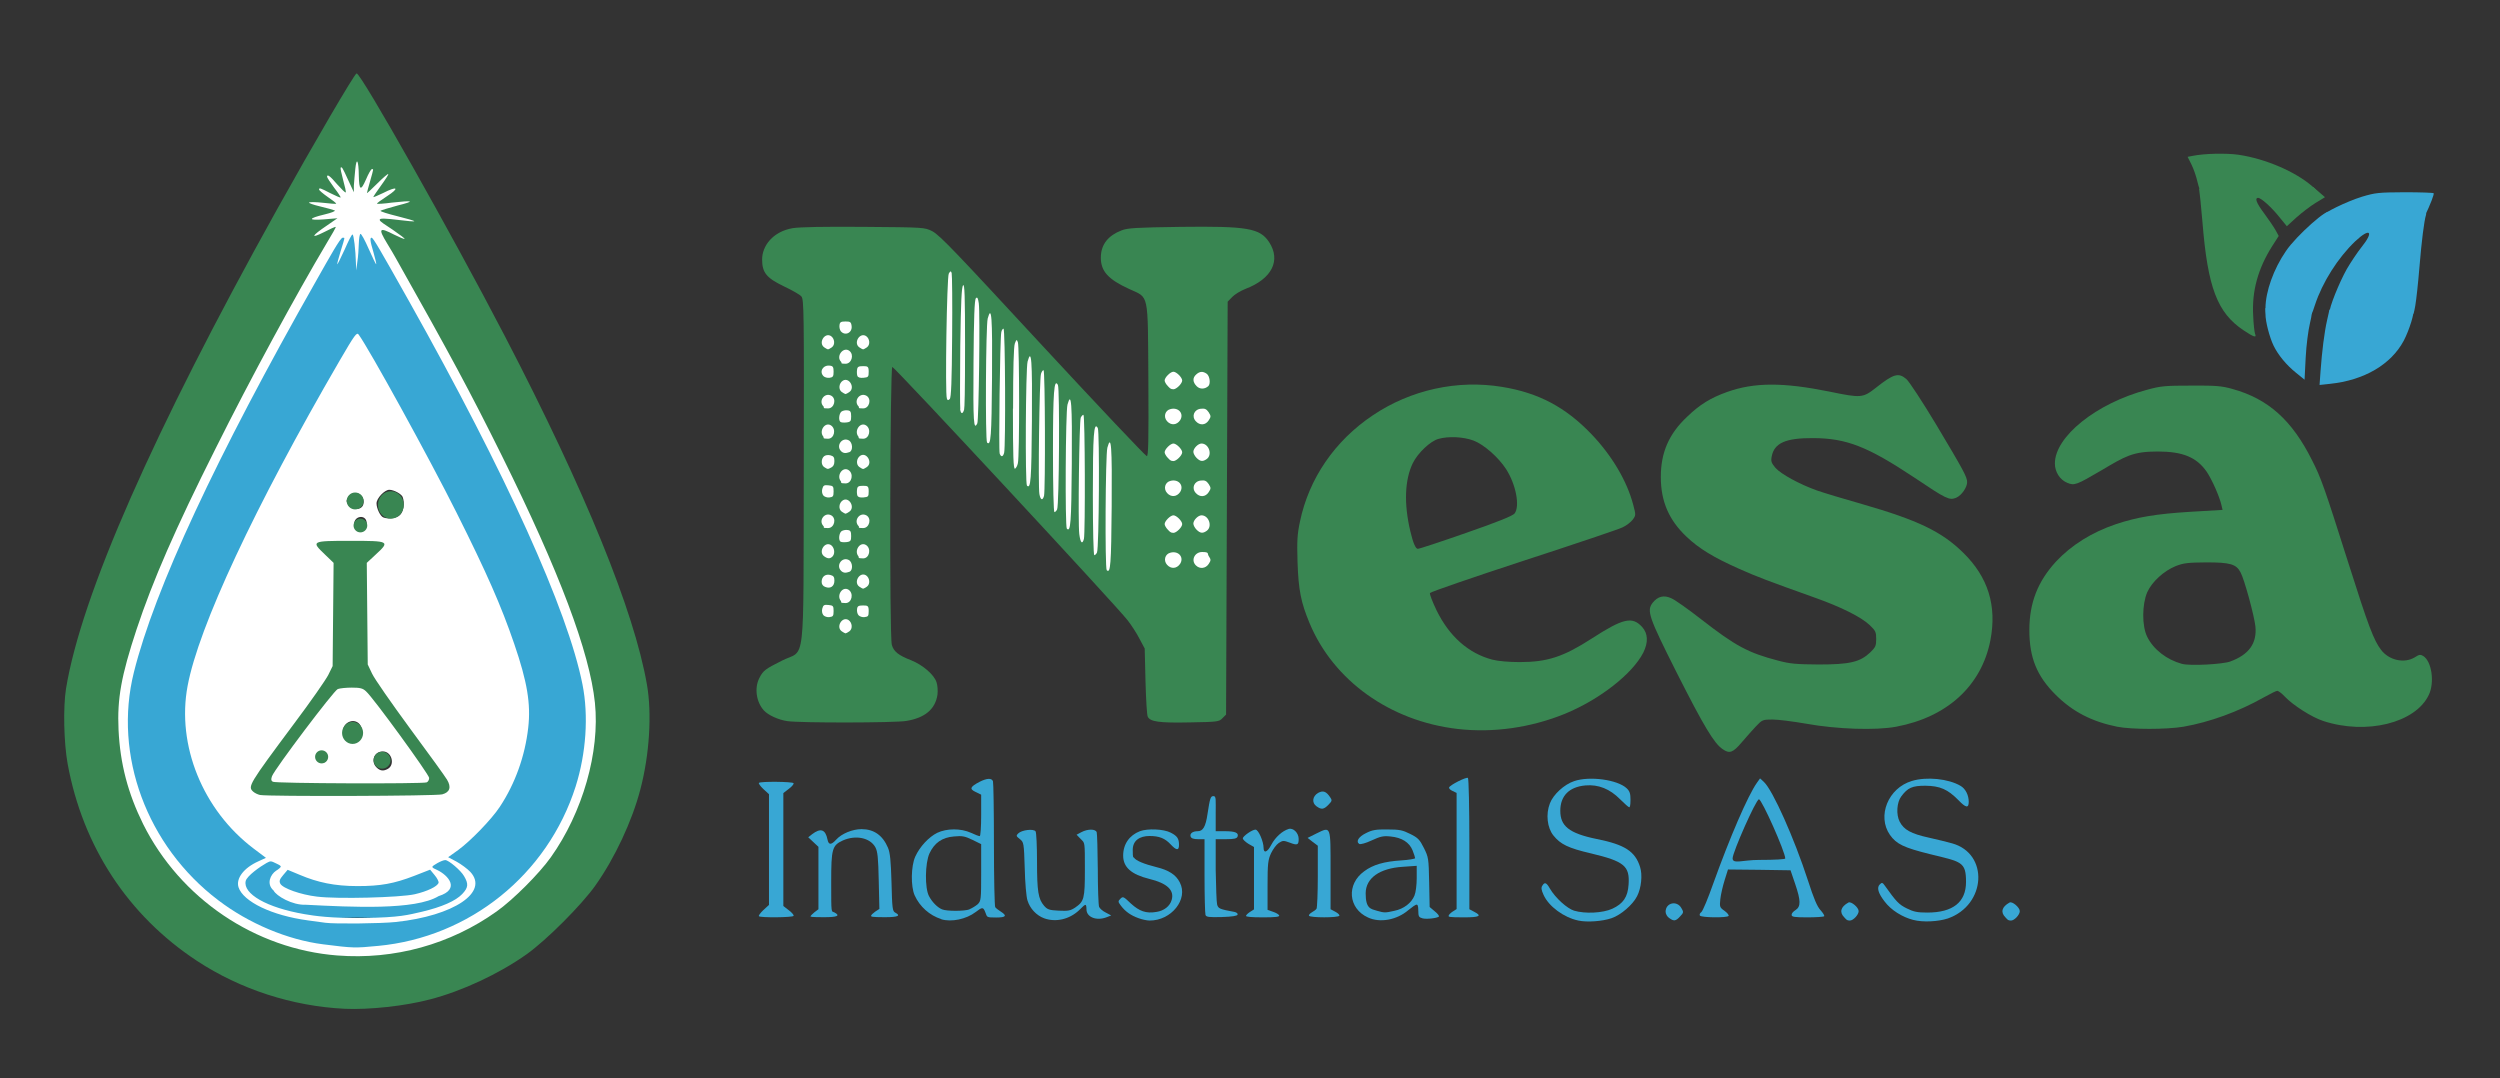 <?xml version="1.0" encoding="UTF-8"?>
<svg id="Capa_1" xmlns="http://www.w3.org/2000/svg" version="1.1" viewBox="0 0 1567 676">
  <rect x="0" y="0" width="1567" height="676" fill="#333333" stroke="none"/>
  <!-- Generator: Adobe Illustrator 29.0.1, SVG Export Plug-In . SVG Version: 2.1.0 Build 192)  -->
  <defs>
    <style>
      .st0 {
        fill: #398652;
      }

      .st1 {
        fill: #48a37f;
      }

      .st2 {
        fill: #fff;
      }

      .st3 {
        fill: #38a7d4;
      }
    </style>
  </defs>
  <path class="st0" d="M216,632.3c-32.8-1.6-65.4-12.2-92.5-30-43.2-28.4-71.6-71.7-81.1-123.5-2.4-13.3-2.9-35.5-1-47.3,9.6-58.4,54.5-160.5,132.1-300,22.6-40.6,48.7-85.3,50-85.5,2.6-.5,59.7,100.7,93.1,165,50.3,96.8,80.9,172,88.9,218.1,3.2,18.2,1.6,43.9-4.1,65.6-5.1,19.7-16,43.1-28.2,60.3-8.7,12.3-30.9,34.5-43.2,43.2-17.2,12.2-40.6,23.1-60.4,28.2-15.8,4.2-38.4,6.6-53.6,5.9h0ZM251,593.5c20-4.4,41.1-13.7,57.3-25.2,10.4-7.4,26.6-23.6,34-34,11.8-16.5,21-37.7,25.4-58.3,1.3-6.2,1.8-12.8,1.8-24.5s-.3-17.3-2.8-27c-12.9-51.3-50.4-133.1-108-235.5-6.6-11.8-12.6-22.4-13.2-23.5-.5-1.1-2.9-5.1-5.2-9-3.9-6.4-4.3-7.8-4.9-16.3-.4-5-1.1-9.2-1.5-9.2s-.9-.9-.9-2-.4-2-1-2-1-.7-1-1.5-.9-1.5-1.9-1.5-2.1-.4-2.3-.9c-.5-1.6-9.8.8-9.8,2.5s-.7,1.4-1.5,1.4c-1.2,0-1.5,1.7-1.5,9v8.9l-5.8,9.8c-20.6,34.6-48,85.3-70,129.3-44.3,88.5-62.8,141.2-60.9,173,2.1,34.3,16.8,67.5,41.2,92.8,23.3,24.3,49.8,38.5,83,44.7,10.5,1.9,38.8,1.4,49.5-1Z"/>
  <path class="st0" d="M283,485.3c-1.1-1.8-11.5-16.1-23.1-31.9-11.6-15.7-22.3-31.1-23.7-34.2q-2.7-5.7-3-34.5l-.3-28.9,5.6-5.2c5.4-5,5.6-5.4,5.3-9.6l-.3-4.5-2.7-.2c-.8.6-1.8.9-3,.8-6-.5-11.8-2-17.7-2.5,1,1.3-.5,1.5-11.3,1.5s-13.7,0-13.7,6.2,1.2,4.2,5.6,8.3l5.5,5.3-.3,29.4-.3,29.3-2.7,5.5c-1.5,3-12.4,18.6-24.3,34.5-11.8,16-22.2,30.4-23,32.2-.8,1.7-1.5,4.9-1.5,7,0,4.4,1.9,6.8,6,7.6h0c5.2.9,116.6.7,119.9-.3,1.9-.5,3.8-1.5,4.3-2.2,1.5-2.5.8-10.2-1.2-13.5ZM219.4,488c-38.3,0-44.5-.2-44.1-1.4.3-.8,8.8-12.6,18.8-26.1,11.2-15.2,19.1-25,20.6-25.6,4.6-1.7,9.1-1.1,12.2,1.9,3.5,3.3,37.1,48.8,37.1,50.2s-15.4,1-44.6,1Z"/>
  <path class="st1" d="M195.6,479.5c-1-2.8-.7-9,.6-10.3.7-.7,3.4-1.2,6-1.2,4.2,0,4.8.3,5.4,2.3.3,1.3.4,4.1.2,6.3l-.3,3.9-5.6.3c-4.5.2-5.8,0-6.3-1.3h0Z"/>
  <path class="st3" d="M989.3,577c-9.1-1.9-18.6-8.9-21.8-16.1-1.4-3-1.6-4.5-.8-5.7,1.5-2.5,2.6-2.1,4.8,1.8,3.4,5.8,10.7,12.4,15.1,13.8,7,2.1,18.1,1.5,24-1.2,6.9-3.2,9.7-7.4,10.2-15.2.8-11.6-2.7-14.5-23.6-19.5-14.2-3.3-19.1-5.7-23.5-11.2-3.9-4.8-4.9-13.4-2.2-20.2,2.1-5.5,8.9-11.8,15.2-13.9,9.6-3.3,27.2-.9,32.9,4.5,1.9,1.8,2.4,3.3,2.4,7.1s-.4,4.8-.8,4.8-3-2.3-5.7-5c-6.4-6.5-13.6-9.4-21.7-8.7-10.2.9-15.8,6.5-15.8,15.9s5.2,14.1,22.9,17.7c17.5,3.5,24,7.7,27.1,17.5,1.6,5,.8,13.2-1.9,18.4-2.7,5.3-10.1,11.7-15.9,13.7-5.8,2-15.4,2.7-20.9,1.5h0Z"/>
  <path class="st3" d="M1199.2,576.6c-7-1.8-13.9-6.2-17.9-11.5-4.1-5.3-5.1-8.8-3-10.8,1.3-1.3,1.7-1.2,3.3,1.1,6.9,9.7,8.7,11.6,13.6,14,4.2,2.1,6.6,2.6,12.8,2.6,16.1,0,24.3-6.5,24.3-19.2s-2.8-12.6-22.5-17.4c-16.5-4.1-21.1-6.3-25.2-12.1-8.2-11.8-1.1-29.4,13.8-33.8,9.2-2.8,22.9-1.4,30.5,3.1,3.1,1.8,5.1,5.8,5.1,10s-1.9,3.7-6.4-1c-6.8-6.9-11.6-9-20.8-9.1-8.2,0-11,1.2-15.1,6.7-2.8,3.7-3.3,11.4-1,15.8,2.6,5.1,7.2,7.6,18.1,10,5.3,1.2,12,2.8,14.7,3.6,23.3,6.4,21.5,38.7-2.6,47.1-6.1,2-15.6,2.5-21.7.9h0Z"/>
  <path class="st3" d="M590,576.1c-7.3-2.3-13.5-7.8-16.7-14.9-2.5-5.6-2.3-18.4.4-24.3,2.8-6.2,8.5-12.3,13.8-14.9,5.9-2.8,14.7-2.9,21.1,0,2.5,1.2,5,2.1,5.5,2.1s.9-5.9.9-13v-13l-3.5-1.7c-4-1.9-3.5-3.2,2.6-6.4,4.6-2.3,7.5-2.4,8.3-.3.3.9.6,18.7.6,39.7s.4,38.7.8,39.2c.4.6,1.9,1.8,3.5,2.8,4.1,2.6,3.3,3.7-2.9,3.7s-5.6-.2-6.7-3c-1.4-3.7-1.9-3.7-6.2-.4-5.9,4.5-15.2,6.4-21.5,4.5h0ZM607.7,569.9c1.5-.6,3.8-2,5.1-3.1,2.1-2.1,2.2-2.8,2.2-19.9v-17.8l-5.5-2.7c-4.8-2.3-6.4-2.6-11.6-2.1-7.4.6-12.2,4-15.3,10.6-2.8,6.1-3,21.8-.3,26.8,2,3.8,5.3,7.1,8.2,8.3s13.9,1.2,17.2,0h0Z"/>
  <path class="st3" d="M654.5,575.6c-4.9-1.8-9-6.2-10.5-11.3-.7-2.1-1.5-11.1-1.7-20.1-.5-16-.6-16.3-3.1-18.3-2.3-1.8-2.4-2.1-1-3.5,2.2-2.2,9.7-3.1,10.9-1.3.5.8.9,9.3.9,18.9,0,18.8.8,23.5,4.4,27.7,2.1,2.4,3.2,2.8,9.2,3.1s7.4,0,10.4-2c5.5-3.8,6-5.5,6-23.7s0-16.5-2.6-19.2l-2.6-2.7,3-1.6c4-2.1,8.8-2.1,9.6,0,.3.9.6,11.3.7,23.2,0,11.9.4,22.5.8,23.6.4,1,2.3,2.7,4.2,3.6l3.4,1.8-2.8,1.1c-6.4,2.5-12.7,0-12.7-4.9s-1.3-2.5-4.7.6c-6.1,5.7-14.6,7.6-21.8,5h0Z"/>
  <path class="st3" d="M713.6,575.5c-4.8-1.7-8.3-4.2-11-7.8-1.9-2.5-1.9-2.8-.3-4.4s2-1.3,6.5,3c5.4,4.9,9.6,6.4,16,5.3,4.8-.7,8.5-3.6,9.6-7.5,1.8-6.1-2.8-10.5-14-13.2-11.3-2.8-16.4-7.3-16.4-14.6s4-12.8,10.5-15.3c4.8-1.8,14.9-1.4,19.3.9,4.1,2.1,5.2,3.7,5.2,7.7s-2,3.1-5.1-.2c-3.7-4-7.3-5.4-13.4-5.4s-10.5,2.8-10.5,8.7.4,4.3.8,4.9c1.2,1.9,6.4,4,14,5.9,7.8,1.9,12.3,4.8,14.7,9.6,5.5,10.5-5.3,24-19,23.9-1.6,0-4.8-.7-6.9-1.5h0Z"/>
  <path class="st3" d="M857.5,575.1c-12.5-5.6-13.7-20.9-2.4-29,5.5-4.1,12.4-6.1,23.2-6.8,4.8-.3,8.7-1,8.7-1.4s-.7-2.7-1.6-4.9c-2-5-6.7-8-13.8-8.7-4.7-.5-6.4,0-11.9,2.5-3.6,1.7-7,2.6-7.7,2.2-2.3-1.5-.5-4.5,4.2-6.8,3.9-2,6.3-2.4,13.4-2.3,7.6,0,9.5.4,14.3,2.8,4.9,2.4,6,3.6,8.6,8.8,2.9,5.8,3,6.6,3.3,21.5l.3,15.5,3.2,2.7c1.8,1.4,2.9,2.9,2.6,3.3-1.1,1-7.7,1.8-10.3,1.1-2.2-.6-2.6-1.2-2.6-4.6s-.5-4-1.1-4-2.9,1.6-5.2,3.5c-7.1,6.1-17.7,8.1-25.2,4.6h0ZM874,570.9c5.9-1.2,10.7-4.9,12.6-9.6.8-1.8,1.4-6.7,1.4-10.9v-7.7l-8.6.6c-14.7.9-23.4,7.1-23.4,16.7s3.2,9.7,7.2,10.9c4.5,1.3,5,1.3,10.8,0Z"/>
  <path class="st3" d="M1046.2,575.4c-1.2-.8-2.2-2.6-2.2-3.9,0-5.7,7.1-7.3,9.9-2.3,1.5,2.5,1.4,2.9-.8,5.2-2.8,3-3.8,3.2-6.9,1Z"/>
  <path class="st3" d="M1156,575c-3.2-3.2-2.3-6.6,2.6-9.3,1.7-.9,6.4,3.1,6.4,5.4s-3.4,5.9-5.5,5.9-2.4-.9-3.5-2h0Z"/>
  <path class="st3" d="M1257,575c-3.2-3.2-2.3-6.6,2.6-9.3,1.7-.9,6.4,3.1,6.4,5.4s-3.4,5.9-5.5,5.9-2.4-.9-3.5-2h0Z"/>
  <path class="st3" d="M475.7,574.3c-.4-.3.9-2.1,2.8-3.9l3.5-3.2v-69.4l-3.5-3.2c-1.9-1.8-3.2-3.6-2.8-3.9,1-1,21.1-.8,21.7.2.3.5-1,2.1-2.9,3.5l-3.5,2.7v70.8l3.5,2.7c1.9,1.4,3.2,3,2.9,3.5-.6,1-20.7,1.2-21.7.2Z"/>
  <path class="st3" d="M508,574.4c0-.3,1.1-1.5,2.5-2.6l2.5-1.9v-39.1l-3.2-3-3.2-3,2.4-1.9c5.4-4.1,8.4-3.1,9.7,3.4.7,3.4,2.3,3.4,5.4,0,3.4-3.8,10.3-6.6,15.9-6.6,7.8,0,13.3,3.9,16.6,11.7,1.3,3.1,1.8,8,2.2,21.8.4,16.1.6,17.9,2.3,18.8,3.8,2,1.8,2.9-6.6,2.9s-8.5-.4-8.5-.9,1.2-1.6,2.6-2.6l2.6-1.7-.4-17.6c-.3-14.6-.7-18.3-2.1-21-3.3-6-12.3-7.9-20.4-4.3-6.7,3.1-7.3,5.2-7.3,26s0,18.1,2,19.1c3.9,2.1,1.9,3-6.5,3s-8.5-.3-8.5-.6h0Z"/>
  <path class="st3" d="M755.6,573.5c-.3-.9-.6-12-.6-24.6v-22.9h-4c-2.8,0-4.3-.5-4.7-1.6-.7-1.9,1.2-3.4,4.4-3.4s5-2.5,6.2-11c1.5-9.8,1.9-11,3.7-11s1.4,2.3,1.4,11v11h5.8c6.4,0,8.8,1,7.9,3.4-.5,1.2-2.1,1.6-7.2,1.6h-6.5v19.3c.2,10.5.5,20.3.9,21.7.7,2.5,1.6,2.9,10.9,4.6,1.3.3,2.2,1,1.9,1.7-.2.8-3.5,1.3-9.9,1.5-8.1.2-9.7,0-10.2-1.3h0Z"/>
  <path class="st3" d="M781,574.1c0-.5,1.1-1.6,2.5-2.5l2.5-1.6v-39.1l-3.5-2c-1.9-1.2-3.5-2.7-3.5-3.4,0-1.4,5.9-5.5,7.9-5.5s5.1,7.7,5.1,11.3,2.2,3.3,4.9-1.9c2.5-4.7,6.9-8.6,10.8-9.8,2.9-.9,6.3,2.5,6.3,6.2s-.6,4.3-5.5,2.4c-4-1.5-4.5-1.4-7,.2-1.5,1-3.6,3.9-4.8,6.4-1.9,4.1-2.2,6.5-2.2,20.1v15.4l3.4,1.2c1.9.6,3.7,1.7,3.9,2.3.3.9-2.5,1.2-10.2,1.2s-10.6-.4-10.6-.9h0Z"/>
  <path class="st3" d="M820.5,574.1c-.3-.6.5-1.5,1.7-2.2,1.3-.7,2.6-1.7,3-2.3s.8-9.7.8-20.3v-19.2l-3.2-2.4-3.2-2.5,5.6-2.8c9.1-4.4,8.8-5.2,8.8,23v24.5l3,1.6c1.7.9,2.8,2,2.5,2.5-.8,1.3-18.2,1.3-19,0h0Z"/>
  <path class="st3" d="M908,574c0-.5,1.1-1.7,2.5-2.6l2.5-1.6v-72.8l-2.5-1.2c-1.4-.6-2.4-1.6-2.2-2.2.4-1.5,10.7-6.7,11.8-6,.5.3.9,18.9.9,41.4v40.9l3,1.6c5.1,2.6,3.5,3.5-6.5,3.5s-9.5-.4-9.5-1Z"/>
  <path class="st3" d="M1065.5,573.9c-.4-.6,0-1.6.9-2.2.9-.7,4.2-8.6,7.4-17.7,10.5-29.2,21.7-55.2,27.4-63.3l2-2.8,2.4,2.2c5.6,5.2,19,35.3,27.6,61.7,3.7,11.5,5.8,16.5,8,18.8,1.5,1.7,2.5,3.3,2.2,3.7-.4.4-5.2.7-10.6.7-8,0-9.8-.3-9.8-1.5s1.1-2.2,2.5-3.1c3.3-2.2,3.3-5.8-.3-16.4l-2.9-8.5-19.6-.3-19.6-.2-2.1,6.7c-1.2,3.8-2.4,9.1-2.7,11.9-.5,4.8-.4,5.2,2.6,7.3,1.7,1.2,2.9,2.7,2.6,3.2-.9,1.3-17.2,1.1-18-.2h0ZM1119,538.1c0-4.1-14.7-37.1-16.5-37.1s-16.5,33.2-16.5,37,6.4,1,16.5,1,16.5-.4,16.5-.9h0Z"/>
  <path class="st3" d="M825.2,505.4c-3.1-2.2-2.6-6.3,1-8.4,3.1-1.7,5.1-1,7.6,2.8,1.3,1.9,1.1,2.3-1.2,4.7-2.9,2.9-4.3,3.1-7.4.9h0Z"/>
  <path class="st0" d="M1079.8,469.6c-5.3-3.5-11.7-14.1-28.9-48.1-17.5-34.8-18.9-38.7-15-43.7,3.2-4,7-5,11.7-2.8,2.2.9,10.5,6.8,18.6,13.1,21.7,16.9,29.6,21.1,48.4,26,7.5,2,11.4,2.3,25.4,2.4,19.4,0,25.8-1.5,32.2-7.5,3.4-3.3,3.8-4.2,3.8-8.5s-.4-5.2-4.1-8.7c-5.2-5-18-11.4-34.4-17.2-29.7-10.6-36.5-13.2-47.5-18.1-16.1-7.2-25-12.6-32.9-20.1-11-10.4-16.1-22.1-16.1-37.4s5-27,16.5-37.8c8-7.7,14.7-11.8,25-15.5,17.1-6.1,35.1-6.1,63.9-.3,20.3,4.2,21.2,4.1,29.6-2.5,10.9-8.6,14-9.5,18.9-5.3,1.7,1.4,10,14.1,18.5,28.2,17.4,29.1,19.6,33.2,19.6,36.4s-3.4,8.3-6.9,9.8c-4.3,1.7-6,.9-26.4-12.8-29.1-19.3-42.3-24.5-63.2-24.6-17.3-.1-24.4,3.1-26,11.5-.6,3.1-.2,4.1,2.4,7.2,3.5,3.9,15,10.2,25.9,14.1,4,1.4,16.8,5.3,28.5,8.6,35,10.1,49.8,17.2,63.3,30.5,15.6,15.3,21.1,33.2,17,54.7-5.5,28.5-27,48.3-59.1,54.3-12.8,2.4-37,1.6-56.5-1.9-8-1.4-17.4-2.6-20.9-2.6-6.2,0-6.5.1-10.5,4.3-2.2,2.4-6.2,6.8-8.8,9.9-5.6,6.6-7.7,7.4-12,4.4h0Z"/>
  <path class="st0" d="M913.6,456.9c-42.3-4.9-77.8-30.3-92.8-66.4-5.4-13-6.9-20.7-7.5-38-.4-13.4-.2-17.5,1.5-25.5,5.6-27,21.8-50.7,45.7-66.7,23.8-16,53-22.4,81-17.8,22.8,3.7,39.8,12.7,56,29.6,12.9,13.5,22.3,29.4,26.2,44.3,1.7,6.4,1.7,6.6-.3,9.3-1.1,1.5-4,3.8-6.5,4.9-2.4,1.2-30.4,10.6-62.3,21-31.8,10.4-58.1,19.5-58.3,20.1-.3.7,1.6,5.6,4.1,10.8,8,16.4,20.1,27.1,35.1,31,3.6.9,10.3,1.5,17,1.5,17.4,0,27.4-3.3,45.1-14.7,19.8-12.8,25.5-14.1,31.7-7.3,3.7,4.1,3.9,9.7.7,16.1-6.8,13.3-27.4,29.4-49.1,38.3-21.3,8.7-45.1,12.1-67.3,9.5h0ZM919,334c19.6-6.8,29-10.6,30.3-12.1,3.5-4.4,1-18.1-5.3-27.9-4.8-7.4-14-15.5-20.5-17.9-6.2-2.3-15.6-2.8-21.9-1-5.1,1.4-13,8.9-16.1,15.3-5,10.4-5.6,25.3-1.5,42.6q2.6,11,4.7,11c1,0,14.6-4.5,30.3-10Z"/>
  <path class="st0" d="M1327,455.5c-15.8-3.2-27.9-9.4-38.5-20-11.8-11.7-16.5-23.3-16.5-40.5s5.3-30.6,16.7-43c9.6-10.3,22.5-18.4,37.7-23.5,13.2-4.4,25.3-6.4,46.4-7.7l20.3-1.2-.7-3c-1.2-5.3-5.9-16-9.3-21-6.3-9-14.9-12.6-30.7-12.6s-20.3,3-35.4,11.9c-15.5,9.1-16.8,9.6-21.3,7.7-4.6-1.9-7.7-6.8-7.7-12.1,0-16.9,26.1-37.8,57.8-46.2,8.7-2.4,11.5-2.6,27.7-2.6,15.4-.1,19.1.2,25.8,2.1,22.4,6.2,37.3,19.5,49.9,44.7,5.7,11.2,7.6,16.6,22.8,64.5,12.5,39.5,15.9,48.4,20.5,54.4,5,6.5,14.5,8.6,21.1,4.6,2.7-1.8,3.6-1.9,5.3-.8,5.3,3.3,7.2,16.5,3.5,24.3-8.3,17.7-39.2,25.3-66.2,16.4-7.1-2.3-18.9-9.8-24.1-15.3-1.9-2-4-3.6-4.7-3.6s-4.5,1.9-8.6,4.2c-15.6,8.8-33.6,15.4-50.2,18.3-10.7,1.8-32.5,1.8-41.6,0h0ZM1398,414.6c11.7-4.3,16.7-11.4,15.7-21.9-.7-6.6-6.8-29.2-9.3-33.9-2.7-5.2-6.4-6.3-21.4-6.3-11.6.1-14.3.4-19.2,2.3-7.6,3.1-14.9,9.8-17.9,16.4-3.3,7.6-3.4,21.3,0,28,3.9,7.9,12.2,14.3,21.7,16.9,5.1,1.4,25.5.3,30.5-1.5h0Z"/>
  <path class="st0" d="M493.5,452c-5.6-.8-12.1-3.8-14.7-6.7-4.8-5.3-6-14-2.9-20.2,2.5-4.9,3.7-5.7,14.4-11.1,14.8-7.4,13.2,7.3,13.5-118.2.2-101.2.1-108.2-1.5-110-.9-1.1-5.8-3.9-10.9-6.3-11-5.3-13.7-8.6-13.7-16.9s6.5-17.4,19.2-19.6c4.5-.7,19.5-1,44.7-.8,37.7.3,37.9.3,42.7,2.7s16.7,15.2,69,71.7c35.3,38.1,64.8,69.3,65.5,69.3,1,.1,1.2-9.1,1-47.7-.4-55.9.6-51.2-12.1-57.1-13.1-6-17.7-11.1-17.7-19.6s4.9-14,13-17.1c3.8-1.5,9.2-1.8,36.9-2.2,42.1-.5,49.8.8,55.6,9.6,7.5,11.5,1.7,23-14.9,29.3-3,1.2-6.7,3.4-8.3,5.1l-2.8,2.9-.5,129.4-.5,129.4-2.3,2.3c-2.1,2.2-3.1,2.3-20.5,2.6-19,.4-24.8-.4-26.3-3.6-.5-.9-1.1-10.9-1.4-22.2l-.5-20.5-3.2-6c-1.7-3.4-5.1-8.6-7.5-11.7-6.9-9-146.1-158.8-147.5-158.8s-1.9,168.3-.3,174.2c1.2,4.2,4,6.5,12.2,9.7,7.2,2.9,14.3,9,15.8,13.7.7,2,.9,5.4.6,7.9-1.4,9.1-7.9,14.5-19.6,16.4-7.3,1.2-66.6,1.3-74.5.1h0Z"/>
  <path class="st3" d="M1454.5,232.9c.9-12.6,2.4-24.6,4.1-32.1l1.5-6.7,4.2-.6c5.7-.9,47.3-.2,48.3.7,1.1,1.2-2.4,12.6-5.9,19.3-8,15-24.9,24.9-46.4,27.1l-6.4.7.6-8.4h0Z"/>
  <path class="st3" d="M1439.2,233.7c-6.1-4.9-11.2-11.1-14.1-17-2.6-5.4-5.1-15.1-5.1-19.8v-3.7l7.5-.7c8.9-.9,20.1-.3,21.4,1,.6.6.2,4-1,9-1.1,4.6-2.3,13.9-2.7,21.7l-.7,13.8-5.3-4.3h0Z"/>
  <path class="st0" d="M1406.2,207c-16.4-11-22.4-26.7-25.7-67.8-.9-10.7-1.9-20-2.1-20.7-.4-1.1,6-1.3,35.5-1.3h36l3.7,3.2,3.7,3.2-5.9,3.6c-3.3,2-8.6,6.1-12,9.1l-6,5.5-4.5-5.5c-5-6.3-11.6-12.3-13.6-12.3s-1.3,2.9,4,9.9c2.8,3.8,6,8.5,7.1,10.5l1.9,3.5-4.1,6.4c-8.9,14.1-12.8,28.2-11.9,43.6.2,5.3.8,10.4,1.2,11.4,1.1,2.6-.7,2.1-7.3-2.3h0Z"/>
  <path class="st3" d="M211.5,596.4c-27.6-3.2-44.1-8.2-62.8-19.1-33.9-19.7-57.5-51-67.6-89.5-5.3-20.5-5.4-48.7-.3-69.3,13.3-52.6,51.6-134.8,114.5-245.7,15-26.4,15.2-26.8,18.5-26.8s3.2-.4,3.2-.9,2.8-1.2,6.1-1.6c5.2-.6,6.3-.5,7.1.9.5.9,2.2,1.6,3.7,1.6,3.2,0,2.7-.7,25.6,40,61.1,108.8,99.3,193.5,108.7,240.5,4.2,20.9,2.4,47.9-4.4,69.5-13.1,41-45.1,75.3-84.3,90.5-20.8,8.1-48.5,12.1-68,9.9h0ZM231.8,575.3c-4.3-.2-11.3-.2-15.5,0-4.3,0-.8.3,7.7.3s12-.2,7.8-.3ZM239,548.9c6.6-1,28.1-7.7,29-8.9s6.8-4,8.5-4,1.5-.4,1.5-.9,2.8-2.9,6.3-5.4c7.6-5.5,20.9-19.2,26-27,12.7-19.2,20.1-45.8,17.6-63.2-2.5-18.1-12.9-48.1-28.3-81.8-7.2-15.8-29.2-58.8-41.3-81-12.6-23.2-32.8-58.6-34.2-60s-27.6,45.2-49.2,86.3c-22.2,42.3-38.2,77.8-47.4,105.5-8.8,26.5-10.1,37.6-6.5,55.7,5.2,25.6,19.8,48.7,40.8,64.5,4.2,3.2,7.9,6.1,8.2,6.4.3.3,2,1.1,3.8,1.9,1.9.7,3.9,1.8,4.5,2.4,1.8,1.7,19.3,7.5,27.2,9,8.5,1.7,24.7,2,33.5.5h0Z"/>
  <path class="st3" d="M1420,193.3c0-10.5,5.1-24.7,12.8-35.9,6.5-9.7,27.2-28,27.2-24.2s4.9,1.3,24.2,1.1c13.4-.1,27.1-.4,30.6-.8,5.8-.5,6.3-.4,5.8,1.2-1.2,4.2-2.7,15.9-4.1,32.8-.8,9.9-2,20.7-2.6,24.1-.9,5.3-1.3,6.1-3.2,6-1.2-.1-2.6-.4-3.2-.7-1.5-.9-30.8-.5-32.3.5-.7.4-1.9.3-2.7-.4-.9-.8-1.5-.8-2,0s-1,.8-2,0c-.7-.6-1.6-.7-1.9-.2-.9,1.5-6.1.7-6.4-1-.5-2.5,6-18.7,10.8-27.2,2.5-4.3,6.6-10.4,9.2-13.7,8-9.9,5.4-12.4-3.9-3.7-10.9,10.4-20.6,25.7-25.3,40-2,6.2-2.3,6.7-4.1,5.7-1.1-.5-2.4-.7-2.9-.4-.6.3-1,.2-1-.2,0-1-5.3-.9-6.9.2-.6.3-1.1.2-1.1-.2,0-.7-4.3-.9-6-.3-.3.1-2,.1-3.7,0-1.8-.1-3.3.3-3.3.9s-.4,1.1-1,1.1-1-2.1-1-4.7h0Z"/>
  <path class="st2" d="M211.5,598.9c-51.6-4-98.5-35.7-121.8-82.4-9.5-19.2-14.4-37.8-15.4-59.1-.9-19.5,1.7-33.8,11.3-62.9,10.2-30.7,24.2-62.9,49.6-113.5,22-44.1,50.3-96.2,69.8-129,3.2-5.2,5.6-9.6,5.5-9.8-.2-.2-3.6,1.3-7.6,3.4-8.6,4.3-7.7,2.3,2.1-4.3l6.5-4.5-8.4.7c-10.3.8-10.1-.6.4-3.1,4.2-1,7-2.1,6.3-2.5-.7-.3-4.8-1.5-9.1-2.5-4.2-1-7.4-2.1-7-2.5.5-.3,4.4-.3,8.7.2,4.4.5,8.1.8,8.3.6.2-.3-2.1-2.1-5.2-4.2-3-2.1-5.5-4.2-5.5-4.7,0-1.2.6-1.1,7.1,2.3,3.4,1.7,6.2,2.9,6.4,2.7.2-.2-1.6-3-4.1-6.2-2.4-3.3-4.4-6.3-4.4-6.8,0-1.9,1.9-.5,6.4,4.8,2.7,3,5,5.3,5.3,5,.3-.2-.5-3.7-1.6-7.7s-1.8-7.5-1.6-7.8c.8-.7,1.1-.2,4.8,7.9l3.5,7.5v-4.1c.2-2.3.5-7,.9-10.5.8-7.8,2.1-5.4,2.2,4.1.2,9.4,1.2,10,4.5,2.5,1.5-3.6,3.2-6.5,3.7-6.5,1.1,0,1.2-.7-1.1,7.5-1.1,3.8-2,7.2-2,7.5s2.9-2.4,6.5-6c3.5-3.5,6.6-6.2,6.9-5.9.2.2-1.8,3.4-4.5,7.1s-4.9,7-4.9,7.3,2.7-.9,6.1-2.5c9-4.6,10.6-3.3,2.6,1.9-3.7,2.4-6.6,4.5-6.4,4.8.2.2,4.4,0,9.3-.7,13.8-1.5,14.8-1,3.7,1.8-5.6,1.5-10.4,3-10.8,3.3-.3.4,4.4,1.9,10.5,3.4s10.9,2.9,10.7,3.2c-.3.2-4.2-.1-8.8-.7-9.9-1.2-12.9-1.3-12.9-.2s3.6,3.1,8,6.1,7.8,5.6,7.6,5.8c-.2.3-3.1-.9-6.5-2.6-9.5-4.9-10.2-4-4.5,5.4,2,3.3,4.6,7.6,5.6,9.5,34.3,60.9,46.4,83.4,66.3,123.5,36.2,73,55.1,123.3,58.4,155,3.2,30.8-7.7,68.8-27.6,96.8-7.4,10.4-23.6,26.6-34,34-28.9,20.6-64.1,30.4-99.8,27.6h0ZM236.9,592.9c57.5-5.4,106.3-44.7,123.9-99.9,6.6-20.9,8.2-44.4,4.3-64-9.3-46.7-47.8-131.7-108.6-240-18.6-33.1-22.6-40-23.6-40s-1.1,1.6,1.2,9.2c1.1,3.9,1.9,7.2,1.7,7.4s-2.3-4.2-4.7-9.6c-2.4-5.5-4.7-9.7-5.2-9.4s-.9,3.1-1,6.2c-.1,3.1-.4,8.2-.9,11.2l-.7,5.5-.2-4.5c-.2-8.4-1.4-18-2.1-18s-2.7,4.3-5,9.5c-2.4,5.2-4.5,9.4-4.6,9.2-.2-.2.8-3.9,2.1-8.2,2.9-9.4,2.8-8.5,1.3-8.5s-8.1,12-16.5,26.8c-63,111-101.4,193.5-114.4,245.7-12.9,51.8,8.1,108.7,52.8,142.7,19.1,14.6,43.6,24.9,65.8,27.7,18.9,2.4,19.9,2.4,34.4,1h0Z"/>
  <path class="st2" d="M204,578.4c-1.4-.2-6.3-.9-11-1.5-22.4-3-40.6-11.7-43.5-20.8-1.7-5.5,3.3-12.1,12.4-16.2l4.8-2.2-7.7-5.8c-31.9-24.1-48.4-64.8-41.4-102,6.9-37,42.1-112.3,95.2-203.7,9.6-16.5,10.8-18.1,12-16.5,6.6,9,44.4,77.7,61.3,111.5,18.9,37.7,28.1,58.6,36.2,82.3,8.2,23.9,10.5,37.7,8.8,52.6-2,17.8-8.2,35.1-17.8,49.6-5.1,7.8-18.4,21.5-26.1,27.1l-6.3,4.5,5.3,2.8c2.9,1.6,6.8,4.5,8.6,6.4,11.8,12.7-10.3,27.5-46.6,31.4-9.4,1-38.3,1.3-44.2.5h0ZM264.4,571.5c12.6-3,21.2-6.8,25.3-11.1,3.8-4,4.1-6.3,1.2-11.2-2-3.6-9.7-10.1-11.8-10.1s-8.1,3.5-8.1,4.2,1.4,1.3,3,2c6.9,3.3,14.8,12,.9,16.4-14.6,8.9-54,6.9-83.2,5.4-8.5.4-18.6-5.6-20.2-8.9-4.8-4.2-1.9-10.1,1.5-12.4,1.7-1,3-2.2,3-2.6s-.5-.9-2.7-1.9c-3.5-1.7-3.6-1.8-6.2-.4-4.1,2.3-12.3,8.1-13.1,11.3-1.8,8,13,16.7,36.9,20.8,6.3,1.1,16.5,2.6,36.6,2.4,23.7-.3,28.4-2,36.9-3.9h0ZM260,560.5c7.8-1.8,14.3-4.9,14.9-7.2.2-.7-.9-2.9-2.5-4.8l-2.8-3.4-10,3.9c-12.7,4.9-21.1,6.4-35.5,6.4s-25-2.3-36.1-7l-7.7-3.2-2.8,3.3c-2.3,2.7-2.6,3.8-1.8,5.4,1.5,2.9,12.8,6.9,23,8.1,12.7,1.6,52.1.6,61.3-1.5h0ZM277.2,497.9c4.8-1.3,5.8-4.5,3-9.2-1.1-1.9-11.5-16.3-23.2-32.1-11.6-15.8-22.4-31.3-23.8-34.4l-2.7-5.7-.3-31.8-.3-31.9,5.7-5.3c9-8.3,8.5-8.5-16-8.5s-24.7.2-16,8.5l5.5,5.3-.3,32.4-.3,32.3-2.7,5.5c-1.5,3-11.1,16.8-21.4,30.5-28.6,38.4-29.2,39.5-25.7,42.7,1,.9,2.9,1.8,4.3,2.1,5.5,1,110.6.7,114.2-.4h0ZM228.9,331.6c.7-.8,1.1-2.7.9-4.3-.6-5-7.8-4-7.8,1.1s4.5,6.2,6.9,3.2h0ZM250.7,322.8c2.3-2.2,3.1-7.5,1.7-11.3-.8-1.9-5.5-4.5-8.4-4.5s-8,5.3-8,8.5,2.4,8.1,4.2,8.8c3.2,1.3,8.3.6,10.5-1.5ZM226.8,317.8c1.7-1.7,1.5-5.4-.4-7.2-2.4-2.4-6.1-2-8,.9-1.5,2.3-1.5,2.7,0,5,1.8,2.7,6.3,3.4,8.4,1.3h0Z"/>
  <path class="st2" d="M171,490c-1.1-.7-1.2-1.5-.5-3.5,1.8-4.7,38.7-53.6,41.2-54.6,1.3-.5,5.3-.9,8.8-.9,5.2,0,6.9.4,8.9,2.3,4.5,3.9,39.5,52.1,39.6,54.3,0,1.2-.7,2.5-1.6,2.8-2.6,1-94.8.7-96.4-.4h0ZM243,482c4.8-2.6,2.6-11-3-11s-7.8,6.2-4,10c2.2,2.2,4.2,2.5,7,1ZM204.5,476.9c1.2-1.9-.4-5.9-2.4-5.9s-4.4,2.5-3.6,5c.7,2.1,4.9,2.8,6,.9ZM225.2,463.3c2.2-2,2.3-7,.1-9.5-3.6-4-10.3-1-10.3,4.5s6,8.8,10.2,5Z"/>
  <path class="st2" d="M527.6,395.7c-3.8-2.7.2-9.5,4.2-7.1,2.4,1.6,2.8,5.5.6,7.1-1,.7-2.1,1.3-2.4,1.3s-1.4-.6-2.4-1.3h0Z"/>
  <path class="st2" d="M516.1,385.6c-.8-1-1.1-2.6-.7-4.1.6-2.2,1.1-2.6,3.9-2.3,2.9.3,3.2.6,3.2,3.8s-.4,3.5-2.6,3.8c-1.4.2-3.1-.4-3.8-1.2h0Z"/>
  <path class="st2" d="M538.1,385.6c-.7-.8-1.1-2.5-.9-3.8.2-1.9.9-2.3,3.8-2.3s3.5.2,3.5,3.5-.4,3.5-2.6,3.8c-1.4.2-3.1-.4-3.8-1.2Z"/>
  <path class="st2" d="M527,376.6c-2.8-3.5,1.1-9.3,4.8-7,3.5,2.2,2.2,8.4-1.8,8.4s-2.3-.7-3-1.4Z"/>
  <path class="st2" d="M517.3,367.9c-1.5-.5-2.3-1.7-2.3-3.2,0-3.3,2.4-5.1,5.5-4.3,2,.5,2.5,1.3,2.5,3.6,0,3.5-2.5,5.2-5.7,3.9Z"/>
  <path class="st2" d="M538.6,367.7c-3.8-2.7.2-9.5,4.2-7.1,2.4,1.6,2.8,5.5.6,7.1-1,.7-2.1,1.3-2.4,1.3s-1.4-.6-2.4-1.3h0Z"/>
  <path class="st2" d="M527.2,357.8c-3.4-3.4.6-9,4.8-6.8,2.5,1.3,2.8,6.5.4,7.4-2.4.9-3.9.7-5.2-.6Z"/>
  <path class="st2" d="M693.7,357.4c-1.2-1.2-.8-72.5.4-76.8,2.4-8.8,3-1.3,2.7,36.7-.3,36.6-.7,42.4-3.1,40.1h0Z"/>
  <path class="st2" d="M731.5,354c-2.4-2.7-1.3-6.8,2.2-7.6,5-1.3,8.6,2.9,6,7-2.1,3.1-5.7,3.4-8.2.6Z"/>
  <path class="st2" d="M749.6,354.4c-3.3-3.2-.8-8.4,3.9-8.4s3.1,1,4.1,2.5c1.5,2.3,1.5,2.7,0,5-1.9,2.9-5.6,3.3-8,.9Z"/>
  <path class="st2" d="M516.6,348.7c-3.8-2.7.2-9.5,4.2-7.1,2.1,1.4,2.8,5,1.2,7-1.5,1.7-3.1,1.8-5.4.1Z"/>
  <path class="st2" d="M538,348.6c-2.8-3.5,1.1-9.3,4.8-7,3.5,2.2,2.2,8.4-1.8,8.4s-2.3-.7-3-1.4Z"/>
  <path class="st2" d="M685,310.1c0-37.6.6-46.3,3.1-41.8,1.2,2.1.8,75.3-.5,78-.4.9-1.2,1.7-1.7,1.7s-.9-16.3-.9-37.9h0Z"/>
  <path class="st2" d="M526.7,339.4c-1.2-1.2-.8-5.1.7-6.4.8-.6,2.5-1,3.8-.8,1.9.2,2.3.9,2.3,3.8s-.3,3.5-3,3.8c-1.7.2-3.4,0-3.8-.4Z"/>
  <path class="st2" d="M676.5,334.8c-.9-7.1,0-70.8.9-73,.5-1,1.2-1.8,1.7-1.8,1,0,1.2,74.1.3,77.8-1,3.7-2.2,2.5-2.9-3Z"/>
  <path class="st2" d="M732,332c-1.1-1.1-2-2.7-2-3.5,0-1.9,3.6-5.5,5.5-5.5s5.5,3.6,5.5,5.5-3.6,5.5-5.5,5.5-2.4-.9-3.5-2Z"/>
  <path class="st2" d="M750,332c-1.1-1.1-2-2.8-2-3.8,0-2.2,3-5.2,5.1-5.2,4.6,0,7,7,3.3,9.7-2.5,1.8-4.1,1.6-6.4-.7h0Z"/>
  <path class="st2" d="M668.7,331.4c-1.2-1.2-.8-73.5.4-77.8,2.4-8.7,3-1.3,2.7,37.2-.3,37.1-.7,42.9-3.1,40.6h0Z"/>
  <path class="st2" d="M516.2,329.8c-3.4-3.4.6-9,4.8-6.8,3.5,1.9,2,8-2,8s-2.1-.5-2.8-1.2Z"/>
  <path class="st2" d="M538.2,329.8c-3.4-3.4.6-9,4.8-6.8,3.5,1.9,2,8-2,8s-2.1-.5-2.8-1.2Z"/>
  <path class="st2" d="M527.6,320.7c-2.2-1.6-1.8-5.5.7-7.1,3.9-2.4,7.9,4.4,4.1,7.1-1,.7-2.1,1.3-2.4,1.3s-1.4-.6-2.4-1.3h0Z"/>
  <path class="st2" d="M660,283.1c0-37.6.7-46.3,3.1-41.8,1.2,2.1.8,75.4-.5,78-.4.9-1.2,1.7-1.7,1.7s-.9-16.3-.9-37.9h0Z"/>
  <path class="st2" d="M651.5,309.7c-.9-4.6,0-72.7,1-75.4.4-1.3,1.1-2.3,1.6-2.3,1,0,1.2,75.1.3,78.8-.9,3.2-2.2,2.7-2.9-1.1h0Z"/>
  <path class="st2" d="M516.1,310.6c-.8-1-1.1-2.6-.7-4.1.6-2.2,1.1-2.6,3.9-2.3,2.9.3,3.2.6,3.2,3.8s-.4,3.5-2.6,3.8c-1.4.2-3.1-.4-3.8-1.2h0Z"/>
  <path class="st2" d="M537.4,310.6c-.3-.8-.4-2.5-.2-3.8.2-1.9.9-2.3,3.8-2.3s3.5.2,3.5,3.5-.3,3.5-3.3,3.8c-2.1.2-3.4-.2-3.8-1.2Z"/>
  <path class="st2" d="M731.5,309c-2.4-2.7-1.3-6.8,2.2-7.6,5-1.3,8.6,2.9,6,7-2.1,3.1-5.7,3.4-8.2.6Z"/>
  <path class="st2" d="M749.5,309c-2.8-3.1-1-7.4,3.2-7.8,2.5-.3,3.5.2,4.9,2.2,1.5,2.4,1.5,2.8,0,5.1-2,3.1-5.6,3.3-8.1.5h0Z"/>
  <path class="st2" d="M643.7,304.4c-1.2-1.2-.8-73.5.4-77.8,2.4-8.7,3-1.3,2.7,37.2-.3,37.1-.7,42.9-3.1,40.6h0Z"/>
  <path class="st2" d="M527,301.6c-2.8-3.5,1.1-9.3,4.8-7,3.5,2.2,2.2,8.4-1.8,8.4s-2.3-.7-3-1.4Z"/>
  <path class="st2" d="M516.8,292.9c-2.2-1.2-2.3-5.2-.3-6.9.8-.7,2.5-1,4-.6,2,.5,2.5,1.3,2.5,3.6s-.7,3.3-1.9,4c-2.3,1.2-2.2,1.2-4.3-.1Z"/>
  <path class="st2" d="M538.6,292.7c-2.2-1.6-1.8-5.5.7-7.1,3.9-2.4,7.9,4.4,4.1,7.1-1,.7-2.1,1.3-2.4,1.3s-1.4-.6-2.4-1.3h0Z"/>
  <path class="st2" d="M635,256.1c0-25.5.4-38.9,1.1-40.8,1-2.6,1.2-2.7,1.9-.8,1,2.3,1.1,71.6,0,75.9-.3,1.6-1.2,3.1-1.8,3.4-1,.3-1.3-7.7-1.3-37.7h0Z"/>
  <path class="st2" d="M732,287c-1.1-1.1-2-2.7-2-3.5,0-1.9,3.6-5.5,5.5-5.5s5.5,3.6,5.5,5.5-3.6,5.5-5.5,5.5-2.4-.9-3.5-2Z"/>
  <path class="st2" d="M750,287c-1.1-1.1-2-2.8-2-3.8,0-2.2,3-5.2,5.1-5.2,4.6,0,7,7,3.3,9.7-2.5,1.8-4.1,1.6-6.4-.7h0Z"/>
  <path class="st2" d="M626.6,284.3c-.7-1.8.2-72.4,1-76,.2-1.3.9-2.3,1.4-2.3,1.1,0,1.4,73.8.4,77.8-.7,2.6-1.9,2.9-2.8.5h0Z"/>
  <path class="st2" d="M527.2,282.8c-3.4-3.4.6-9,4.8-6.8,2.5,1.3,2.8,6.5.4,7.4-2.4.9-3.9.7-5.2-.6Z"/>
  <path class="st2" d="M618.7,277.4c-1.2-1.2-.8-73.5.4-77.8,2.4-8.7,3-1.3,2.7,37.2-.3,37.1-.7,42.9-3.1,40.6h0Z"/>
  <path class="st2" d="M516,273.6c-2.8-3.5,1.1-9.3,4.8-7,3.5,2.2,2.2,8.4-1.8,8.4s-2.3-.7-3-1.4Z"/>
  <path class="st2" d="M538,273.6c-2.8-3.5,1.1-9.3,4.8-7,3.5,2.2,2.2,8.4-1.8,8.4s-2.3-.7-3-1.4Z"/>
  <path class="st2" d="M610.2,227.5c.2-28.4.6-39.7,1.5-40.6.9-.9,1.3-.1,1.8,3.2.9,6.1,0,73-.9,75.2-2.3,4.9-2.7-.4-2.4-37.8h0Z"/>
  <path class="st2" d="M731.5,264c-2.4-2.7-1.3-6.8,2.2-7.6,5-1.3,8.6,2.9,6,7-2.1,3.1-5.7,3.4-8.2.6Z"/>
  <path class="st2" d="M749.5,264c-2.8-3.1-1-7.4,3.2-7.8,2.5-.3,3.5.2,4.9,2.2,1.5,2.4,1.5,2.8,0,5.1-2,3.1-5.6,3.3-8.1.5h0Z"/>
  <path class="st2" d="M526.7,264.4c-1.2-1.2-.8-5.1.7-6.4.8-.6,2.5-1,3.8-.8,1.9.2,2.3.9,2.3,3.8s-.3,3.5-3,3.8c-1.7.2-3.4,0-3.8-.4Z"/>
  <path class="st2" d="M601.9,256.3c-.2-1.6-.2-19.3,0-39.5.4-27.5.8-37,1.8-38,.9-1,1.2,6.5,1.2,37.3s-.3,39.4-.6,40.7c-.9,3-2.1,2.8-2.5-.5Z"/>
  <path class="st2" d="M516.2,254.8c-3.4-3.4.6-9,4.8-6.8,3.5,1.9,2,8-2,8s-2.1-.5-2.8-1.2Z"/>
  <path class="st2" d="M538.2,254.8c-3.4-3.4.6-9,4.8-6.8,3.5,1.9,2,8-2,8s-2.1-.5-2.8-1.2Z"/>
  <path class="st2" d="M593.5,249.8c-1.2-3.1,0-76.2,1.2-78.3,1-1.7,1.3-1.8,1.8-.4.3.9.5,18.7.3,39.7-.2,28.3-.6,38.4-1.5,39.3-1,1-1.4.9-1.8-.3Z"/>
  <path class="st2" d="M527.6,245.7c-2.2-1.6-1.8-5.5.7-7.1,3.9-2.4,7.9,4.4,4.1,7.1-1,.7-2.1,1.3-2.4,1.3s-1.4-.6-2.4-1.3h0Z"/>
  <path class="st2" d="M732,242c-1.1-1.1-2-2.7-2-3.5,0-1.9,3.6-5.5,5.5-5.5s5.5,3.6,5.5,5.5-3.6,5.5-5.5,5.5-2.4-.9-3.5-2Z"/>
  <path class="st2" d="M750.1,242.1c-2.6-2.6-2.7-5.3-.3-7.4,2.2-2,4.2-2.1,6.6-.4,1.9,1.4,2.5,6.2,1,7.7-2.2,2-5.3,2.1-7.3.1h0Z"/>
  <path class="st2" d="M516.2,235.8c-2.9-2.9-.3-7.2,4-6.6,1.9.2,2.3.9,2.3,3.8s-.4,3.5-2.5,3.8c-1.4.2-3.1-.3-3.8-1Z"/>
  <path class="st2" d="M537.4,235.6c-.3-.8-.4-2.5-.2-3.8.2-1.9.9-2.3,3.8-2.3s3.5.2,3.5,3.5-.3,3.5-3.3,3.8c-2.1.2-3.4-.2-3.8-1.2Z"/>
  <path class="st2" d="M527.2,226.8c-3.5-3.5,1.5-9.9,5.3-6.8,3,2.5,1.2,8-2.5,8s-2.1-.5-2.8-1.2Z"/>
  <path class="st2" d="M516.6,217.7c-3.8-2.7.2-9.5,4.2-7.1,2.4,1.6,2.8,5.5.6,7.1-1,.7-2.1,1.3-2.4,1.3s-1.4-.6-2.4-1.3h0Z"/>
  <path class="st2" d="M538.6,217.7c-3.8-2.7.2-9.5,4.2-7.1,2.4,1.6,2.8,5.5.6,7.1-1,.7-2.1,1.3-2.4,1.3s-1.4-.6-2.4-1.3h0Z"/>
  <path class="st2" d="M527,207.6c-.6-.8-1-2.5-.8-3.8.2-1.9.9-2.3,3.8-2.3s3.5.3,3.8,2.9c.5,4.2-4.1,6.4-6.8,3.2h0Z"/>
  <path class="st3" d="M1456.1,138.1c-.9-.6-1-1.1-.2-1.5.6-.4.9-1.1.6-1.6-.8-1.3,14.3-8.7,24-11.7,8.4-2.5,10.3-2.7,26.7-2.8,9.7,0,17.9.3,18.2.6.5.5-2,7-5.6,14.5-.9,2-1.6,2.1-23.9,2-12.6-.1-22.9.2-22.9.6s-1.3.3-2.9-.2c-1.5-.4-3.4-.5-4-.1-1.7,1.1-8.4,1.2-10,.2h0Z"/>
  <path class="st0" d="M1409.3,123.7c-1.3-.5-2.3-1.4-2.3-1.9,0-1.3-2.8-.9-3.4.5-.5.9-.7.9-1.2,0-.3-.6-1-1-1.5-.6-.5.3-.9,0-.9-.4s-3.4-1-7.5-1-7.5.4-7.5,1.2-.2.8-.8,0c-.4-.7-1.8-1.4-3.1-1.5-2.1-.3-2.6-1.3-3.8-6.3-.7-3.2-2.4-8-3.7-10.6l-2.4-4.8,3.1-.6c7.5-1.5,20.9-1.8,28.8-.7,16.9,2.5,35.8,10.6,46.5,20,3,2.7,3.2,3.1,1.4,3.2-2.7.2-3.3.3-4.5,1-.5.4-1.9.5-3,.3-7.3-1.4-9.5-1.5-9.5-.4s-.5.8-1.2.4c-2.5-1.6-5.8-1.3-5.9.4,0,1.4-.2,1.3-.9-.3-.5-1.1-.9-1.4-.9-.6,0,.8-.7,1.1-1.8.7-.9-.4-2,0-2.5.6-.5.9-1,1-1.5.2-1.1-1.5-4.3-2.5-4.3-1.3s-.6.7-1.2.3c-.9-.5-.9-.2,0,.9.7.9,1.2,1.7,1,1.8-2.8.5-3.7.5-5.6-.4h0Z"/>
  <ellipse class="st0" cx="245" cy="316.5" rx="8.1" ry="8.6"/>
  <ellipse class="st0" cx="221" cy="459.4" rx="6.6" ry="6.9"/>
  <circle class="st0" cx="201.6" cy="474.4" r="4.1"/>
  <circle class="st0" cx="239.5" cy="476.5" r="5.3"/>
  <circle class="st0" cx="222.6" cy="314" r="5.3"/>
  <circle class="st0" cx="225.9" cy="329.4" r="4.3"/>
</svg>